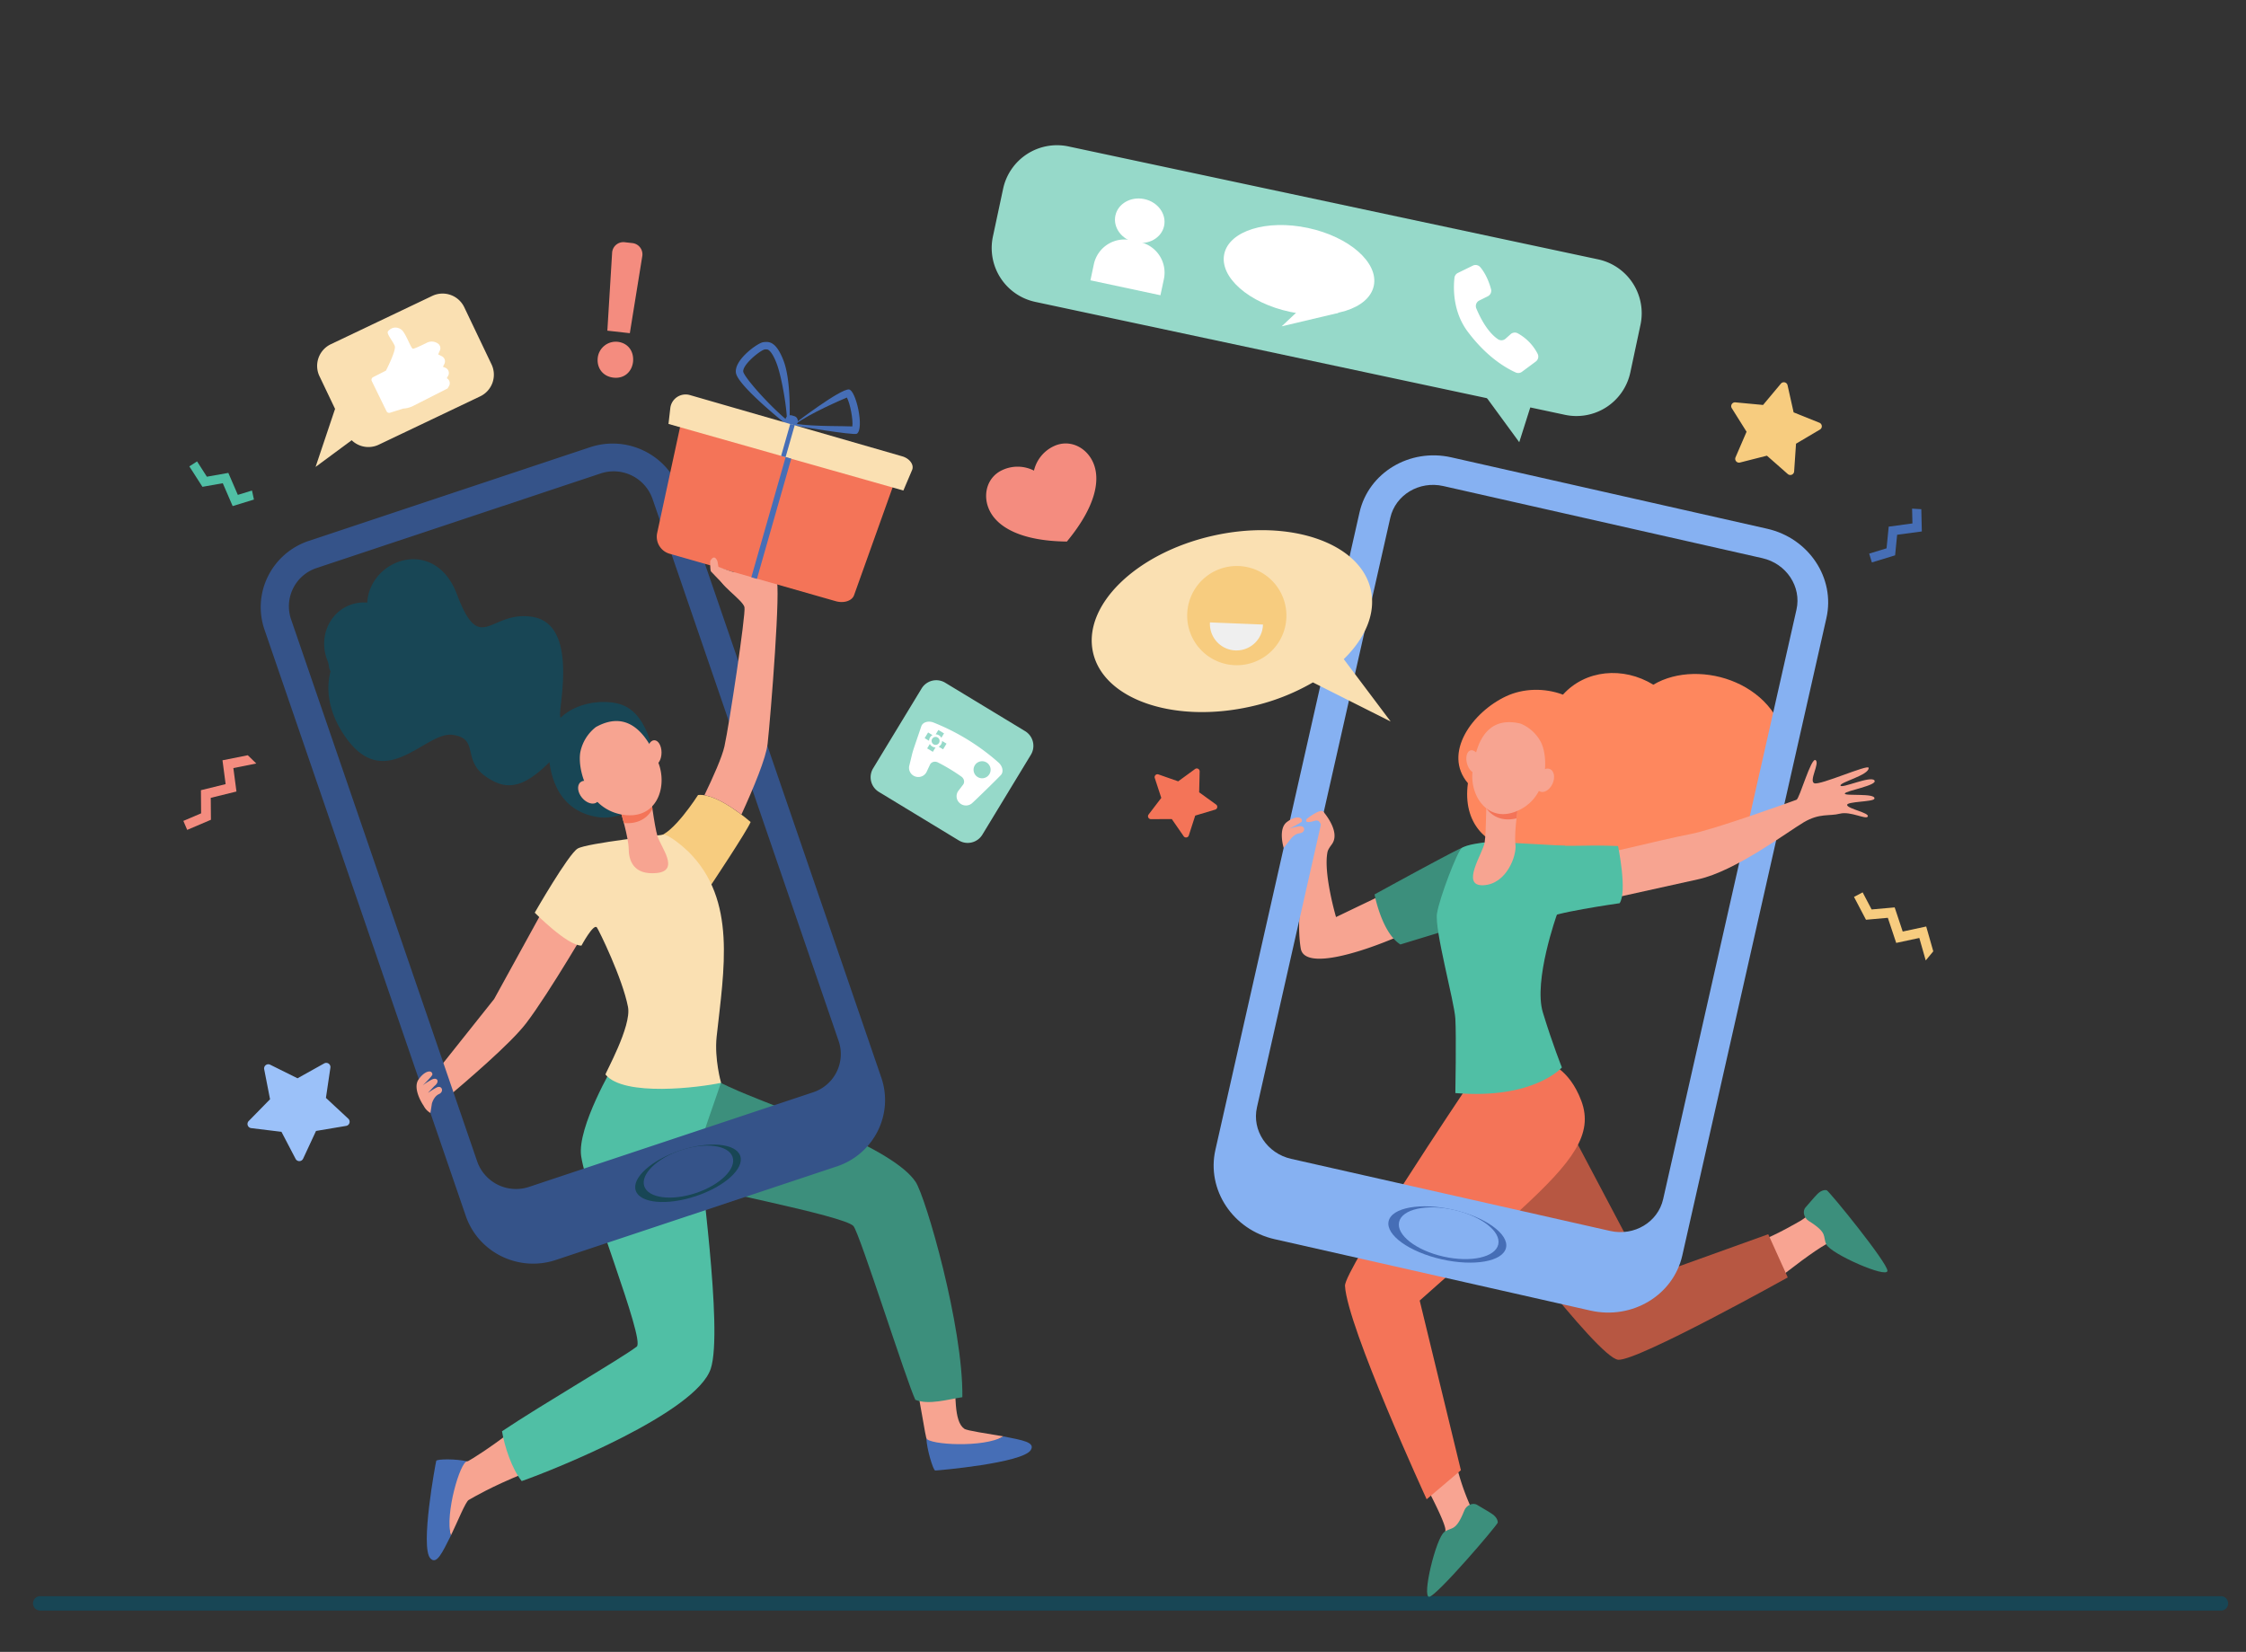 <svg id="Layer_1" data-name="Layer 1" xmlns="http://www.w3.org/2000/svg" viewBox="0 0 2223.81 1635.71"><rect x="0" y="0" width="2223.81" height="1635.71" fill="#333333" stroke="none"/><defs><style>.cls-1{fill:#184655;}.cls-2{fill:#f47458;}.cls-3{fill:#f7cc7f;}.cls-4{fill:#9bc1f9;}.cls-5{fill:#466eb6;}.cls-6{fill:#f48c7f;}.cls-7{fill:#f7a491;}.cls-8{fill:#3c8f7c;}.cls-9{fill:#50bfa5;}.cls-10{fill:#fae0b2;}.cls-11{fill:#f8a492;}.cls-12{fill:#b75742;}.cls-13{fill:#fe875e;}.cls-14{fill:#355389;}.cls-15{fill:#86b1f2;}.cls-16{fill:#96d9c9;}.cls-17{fill:#fff;}.cls-18{fill:#efefef;}</style></defs><title>Монтажная область 3</title><path class="cls-1" d="M39.57,1580.54a7.16,7.16,0,0,0,0,14.31H2199.05a7.08,7.08,0,0,0,7.08-7v-.14a7.08,7.08,0,0,0-7.08-7.12Z"/><path class="cls-2" d="M1172,828.07l-11.77-17-20.71.05a2.85,2.85,0,0,1-2.27-4.58l12.56-16.46-6.44-19.67a2.84,2.84,0,0,1,3.64-3.57l19.54,6.85,16.72-12.21a2.85,2.85,0,0,1,4.53,2.37l-.49,20.7,16.78,12.13a2.84,2.84,0,0,1-.85,5l-19.84,5.94-6.35,19.7A2.85,2.85,0,0,1,1172,828.07Z"/><path class="cls-3" d="M1718.4,452.8l10.91-25.28-14.63-23.32a3.78,3.78,0,0,1,3.56-5.78l27.41,2.57,17.66-21.12a3.78,3.78,0,0,1,6.59,1.6l6,26.86,25.55,10.27a3.78,3.78,0,0,1,.51,6.76l-23.68,14-1.87,27.47a3.79,3.79,0,0,1-6.28,2.58l-20.66-18.19L1722.79,458A3.78,3.78,0,0,1,1718.4,452.8Z"/><path class="cls-4" d="M292.68,1147.53l-14-26.79-30-3.66a4.15,4.15,0,0,1-2.46-7l21.16-21.6-5.8-29.68a4.14,4.14,0,0,1,5.92-4.51l27.08,13.44L321,1053a4.15,4.15,0,0,1,6.13,4.24l-4.42,29.91,22.14,20.6a4.15,4.15,0,0,1-2.14,7.13l-29.81,5-12.75,27.42A4.15,4.15,0,0,1,292.68,1147.53Z"/><polygon class="cls-5" points="1893.2 503.67 1893.55 518.31 1870.05 521.48 1867.92 542.95 1850.72 548.2 1853.38 556.91 1876.38 549.89 1878.39 529.54 1902.84 526.25 1902.32 504.21 1893.2 503.67"/><path class="cls-6" d="M591.9,353.76A18,18,0,0,1,612,338.51c10,1.39,15.75,9.46,14.81,19.63-1.14,10.15-8.82,17-19.36,15.81C596.71,372.75,590.51,364.11,591.9,353.76Zm9.46-26.33,4.71-77.15a11.17,11.17,0,0,1,12.4-10.43l7.68.86a11.18,11.18,0,0,1,9.79,12.89l-12.33,76.33Z"/><path class="cls-1" d="M543,742.09c.53,19.14,5.46,60.2,48.86,67,26.94,4.21,61.44-20,59.22-37.75s-7.15-63.05-35.28-73.41C592.25,689.26,541.8,699.39,543,742.09Z"/><path class="cls-7" d="M905.07,1360.68c6.13,25.77,11,63,12.76,65,.86,1,2.65,7.49,3.51,8.54,28,10.2,52.66-.32,72.18-11.9-15.31-2.71-35.91-5.53-38.78-7.56-10.65-7.51-8.11-34.27-10-58.29C937.14,1357.84,918.74,1353.05,905.07,1360.68Z"/><path class="cls-5" d="M917.25,1424.24c.18,10.18,6.73,31.91,8.75,31.88,2.42,0,86.64-7.33,94.58-20.25,4.78-7.77-8.19-9.79-27.06-13.52C974,1433.93,919.59,1430.62,917.25,1424.24Z"/><path class="cls-7" d="M505.09,1418.18c-19.48,15.28-39.19,27.47-41.67,28.65-1.19.56-7.92.54-9.17,1.09-17.33,24.27-13.8,50.82-7.88,72.72,6.72-14,14.62-33.59,17.68-35.33,4.86-2.78,22.41-13.2,53.92-26C507.29,1447.72,508.78,1433.4,505.09,1418.18Z"/><path class="cls-7" d="M549.47,879.75l-60.2,109.5s-40.25,50.65-61,76.65c4.46,7.31,8.78,14.79,12.63,22.48,20.62-17.53,64.48-54.73,80.14-75.29,23.14-30.37,65-102.49,65-102.49Z"/><path class="cls-8" d="M709.52,1070.34l-64.38,95s-3.7-6.37,19.36,2.06,171.76,36.21,180.56,46.71c6.22,7.44,52.35,153.3,61.23,172,13.37,5.42,32.83-.6,46.56-2.58.87-70.26-36.33-198.19-46.26-213.18-22.19-33.52-127.84-69.73-175.4-90-7.71-3.29-13.69-6.25-17.41-8C711,1071,709.52,1070.34,709.52,1070.34Z"/><path class="cls-5" d="M462.39,1447.07c-9.86-2.55-29.94-2.48-30.46-.52-.62,2.34-16.15,85.44-5.83,96.55,6.2,6.68,11.63-5.27,20.27-22.46C440.45,1498.74,455.62,1447.62,462.39,1447.07Z"/><path class="cls-9" d="M692.63,1137.19c.56-7.13,15.81-48.77,21.21-65,.17-.52-3.82-9.89-8.13-23.38l-6.18,1L608,1054s-36.86,62.27-32.57,90.87c6,39.94,63.73,181.89,55,188.58-15.85,12.07-93.48,57.06-133.38,83.8,2.56,15.45,9.7,37,19.49,49.34,32.46-11.28,172.74-67.84,187.17-111.22C716.4,1317,691.68,1149.32,692.63,1137.19Z"/><path class="cls-3" d="M691.15,787.24s-25.21,39.61-40.07,41l52.57,48.64s35.82-53.7,39.56-62.91C743.21,814,710.61,785,691.15,787.24Z"/><path class="cls-10" d="M709.56,1026.58c-2.36,21.81,4.37,45.66,4.37,45.66-21.14,4.54-96.09,14.1-114.42-8.21-.65-.8,26-47.74,22.29-66.9-5.4-28.27-28.87-76.2-30.82-78.77-3.27-4.31-15.27,18-15.27,18-14.06.07-46.26-32.61-46.26-32.61s33.3-58,42.47-63.47,84.87-13.69,84.93-13.7c5.57-.4,20.79,12.81,25,17C729.68,891.31,716.79,959.73,709.56,1026.58Z"/><path class="cls-7" d="M614.17,802.24s8.25,27.27,8.31,38.35,4.48,26.17,27.72,23.89,4.18-25.67.88-36.2-7.26-43.77-7.26-43.77Z"/><path class="cls-2" d="M646,801.17c-1.31-9.07-2.21-16.66-2.21-16.66l-29.65,17.73s1.69,5.58,3.54,12.71C631.63,816.28,641,810.21,646,801.17Z"/><path class="cls-7" d="M590,719.93a41.93,41.93,0,0,0-15.36,24.63c-3.14,16.09,6.42,55.78,40.94,62s45.74-27.12,36.26-51.33S624.08,701.05,590,719.93Z"/><path class="cls-7" d="M655,745.17c0,6.76-3.12,12.26-7.06,12.28s-7.16-5.44-7.2-12.2S643.89,733,647.83,733,655,738.41,655,745.17Z"/><path class="cls-7" d="M589.63,778.85c4.54,5.45,5.24,12.35,1.56,15.42s-10.35,1.14-14.89-4.3-5.24-12.35-1.56-15.42S585.09,773.41,589.63,778.85Z"/><path class="cls-1" d="M554.62,704.78c1.36-18.54,14.48-87.49-27.71-94s-51.18,39.54-74.57-22.48c-21.67-57.47-86.07-35.22-88.76,8.42a38.64,38.64,0,0,0-18.34,2.88c-20.64,8.7-29.93,33.44-20.73,55.25,1.46,3.47.63,6.91,2.77,9.78-4.94,19-1.53,40.73,13.14,62.8,40.08,60.28,80.27-3.17,107.37.21s9.44,24.56,32.91,41.1,42.37,12.2,80.58-32.9l9.43-12.44S553.27,723.32,554.62,704.78Z"/><path class="cls-11" d="M1740.31,1230c21.14-8.44,40.07-19.92,42.3-21.1,1.72-.91,8.9-6.19,9.92-6.93,18.63,11.09,25.45,20.52,40.13,35.34-10.86.59-15.47-8.33-19.63-7.4-5,1.12-20.85,11.73-45.58,30.87C1763.17,1246.91,1750.7,1239.93,1740.31,1230Z"/><path class="cls-11" d="M1441.06,1446.63a240.46,240.46,0,0,0,14.65,44.34c.51,1.09,3.78,1.94,4.34,3.07-14,16.53-20.1,44-37.15,56.06,1.22-10.82,8.48-31.12,8.25-35.38-.26-5.14-8.09-22.5-22.85-50.08C1422.65,1462.73,1429.51,1455.23,1441.06,1446.63Z"/><path class="cls-8" d="M1449.93,1495.52c1.91-4.81,8.24-8.14,12.73-5.29s10.55,6,15,9.11c5.06,3.51,5.41,7.44,5.29,8.34-.37,2.57-60.12,72.45-67.78,73.46s6.5-58.08,14.9-64.15C1437.58,1511.58,1441.32,1517.16,1449.93,1495.52Z"/><path class="cls-8" d="M1790.75,1208.92c-4.39-2.74-6.53-9.56-2.93-13.47s7.8-9.3,11.67-13.17c4.35-4.34,8.28-4,9.14-3.7,2.47.82,60.52,72.11,60.15,79.83s-56-16.79-60.46-26.14C1804.34,1224,1810.5,1221.26,1790.75,1208.92Z"/><path class="cls-12" d="M1463.93,1186.17s117.85,158.81,138.35,160.28c19.18,1.37,167.81-81.51,167.81-81.51l-19.33-42.8-119,42.8-82.88-156.85Z"/><path class="cls-2" d="M1531.77,1052s21.57,5.14,33.9,38-8.28,60.19-60,107.84c-50.32,46.38-100,90-100,90l40.79,168-33.9,28.76s-78.58-170.68-80.86-211.32c-.88-15.52,119.9-195.5,119.9-195.5Z"/><path class="cls-7" d="M1440.59,846.34l-65.7,36.75-52.06,25s-12.71-43.21-8.45-64.39c.61-3,3.61-6.6,4.68-8.21,8.59-12.88-9.76-32.88-9.76-32.88s-11-3.14-18.56,15.1,6.36,26,6.36,26-15.83,55.22-9.2,95.46c3.47,21.08,56.18,5.6,98.17-12.56a448.74,448.74,0,0,0,61.31-32.31Z"/><path class="cls-8" d="M1455.37,840c-1.39-1.3-3.68-2.07-7.4-.68-8.14,3-87,46.35-87,46.35s7.08,37.9,25.57,49.55l39.73-12.13,30.39-76.83A5.7,5.7,0,0,0,1455.37,840Z"/><path class="cls-13" d="M1637,678c-29.94-18.33-67.27-14.79-89.49,9.85-18.29-6.88-39.25-6.34-56.22,1.58-33.47,15.63-63.1,56.45-37.87,86.09-5.36,39.34,18.17,62.22,47.5,64.83,15.94,32,72.45,35.27,105,8.93,26.87,10.38,58.77,5.9,78.63-13.48,4.77-4.65,11.75-12.1,13.35-12.78-1.92,1,74.84-9.21,71.34-76.88C1765.57,677.11,1683,650.61,1637,678Z"/><path class="cls-9" d="M1500.91,834.8l48.73,2.69-8.09,68.09s-23.51,65.52-13.92,97,18.83,54.45,18.83,54.45-27.74,31.85-105.48,25.34c0,0,1-56.5,0-73.63s-20.89-88.35-18.15-104.45,19.86-60.62,24.32-64.38,22.09-5.65,22.09-5.65Z"/><path class="cls-7" d="M1503.2,797.41s-.83,5.51-1.63,12.58c-1,8.82-1.92,20.08-1.09,26.1,1.51,10.85-8.71,39.45-31.76,40.49s-.48-31.59,1.26-42.35,1.73-50,1.73-50Z"/><path class="cls-2" d="M1471.9,800.85c0-9.05-.19-16.6-.19-16.6l31.49,13.16s-.86,5.69-1.67,12.93C1488.11,813.61,1478.1,809,1471.9,800.85Z"/><path class="cls-7" d="M1505.58,716.54a39.76,39.76,0,0,1,20.25,18.64c6.92,13.91,8.18,52.6-21.79,67s-48.64-13.27-46.08-37.78S1469.66,707.87,1505.58,716.54Z"/><path class="cls-7" d="M1452.5,756c1.67,6.19,6,10.41,9.55,9.44s5.17-6.78,3.5-13-6-10.41-9.55-9.44S1450.82,749.81,1452.5,756Z"/><path class="cls-7" d="M1522.21,769.24c-2.78,6.12-1.68,12.61,2.46,14.49s9.74-1.56,12.52-7.68,1.68-12.61-2.45-14.49S1525,763.12,1522.21,769.24Z"/><path class="cls-14" d="M872.58,1067C868,1053.64,681.46,510.24,673.31,486.51c-12.48-36.35-52.4-55.88-89.18-43.63L305.9,535.54c-36.78,12.25-56.47,51.64-44,88L461.17,1204c12.48,36.35,52.4,55.88,89.18,43.63L828.58,1155C865.35,1142.71,885.05,1103.32,872.58,1067ZM805,1081.63l-281.09,93.61a40.74,40.74,0,0,1-51.43-25.16L288.17,613.2a39.88,39.88,0,0,1,25.38-50.75l281.09-93.61A40.75,40.75,0,0,1,646.07,494c44.75,130.38,180.28,525.16,184.3,536.89A39.85,39.85,0,0,1,805,1081.63Z"/><path class="cls-1" d="M732.93,1144.59c4.29,12.49-15.39,30.33-43.95,39.84s-55.2,7.1-59.49-5.39,15.39-30.34,44-39.85S728.64,1132.09,732.93,1144.59Z"/><path class="cls-14" d="M725.33,1145.59c4,11.74-12.27,27.77-36.4,35.8s-47,5-51-6.69,12.27-27.77,36.41-35.81S721.3,1133.86,725.33,1145.59Z"/><path class="cls-15" d="M1749.72,523.57l-312.66-70.68c-41.33-9.35-82.07,15.11-91,54.62l-142.67,631.1c-8.93,39.51,17.32,79.11,58.65,88.45l312.66,70.69c41.32,9.34,82.06-15.12,91-54.63L1808.37,612C1817.3,572.52,1791,532.91,1749.72,523.57Zm-103,663.83c-5.15,22.79-28.65,36.89-52.48,31.5l-315.87-71.41c-23.83-5.38-39-28.23-33.83-51l132-583.7c5.15-22.78,28.65-36.89,52.49-31.5l315.86,71.41c23.84,5.38,39,28.23,33.83,51Z"/><path class="cls-5" d="M1491.15,1235.55c-3.07,13.58-31.58,18.71-63.68,11.45s-55.64-24.14-52.57-37.73,31.59-18.71,63.69-11.45S1494.22,1222,1491.15,1235.55Z"/><path class="cls-15" d="M1483.47,1232.25c-2.89,12.76-27.21,18.13-54.33,12s-46.76-21.44-43.88-34.2,27.21-18.13,54.33-12S1486.35,1219.49,1483.47,1232.25Z"/><path class="cls-7" d="M1547.68,855.15S1650.43,830.2,1673.33,826s102.39-32.87,105.44-34.08,14.38-42.1,18.86-39.25-6.88,20.62-1.26,22.92,53.48-19.14,53.81-15.26c.62,7.25-28.79,14.23-27.86,17.56s30-10.1,33.59-5.11-28.74,10.17-29.32,13,31-.85,29.3,5.15c-.94,3.25-28.19,2.57-27,6.36s21.91,7.51,20.47,11.16-17-5.44-27.69-2.72-19.88-.79-35.67,8.48-67.61,48.38-104.47,56.46-118.22,26.15-118.22,26.15Z"/><path class="cls-9" d="M1522.79,839.34c3.47-1.67,14.15-1.94,26.84-1.84,4.67,0,11.25.07,16.24-.07,18.55-.53,36.19.34,36.19.34s9.33,45.09,1.56,56.61c0,0-72.61,10.37-70.86,15.42Z"/><path class="cls-7" d="M1271,839.6l6.26-7.91s3.89-6,9.74-6.62,5.67-7.93-.53-6.88a58.63,58.63,0,0,0-10.09,2.52s12.31-6.33,12.53-7.15c1.23-4.61-5.57-6.4-14.67.36S1271,839.6,1271,839.6Z"/><path class="cls-7" d="M432,1077a64.07,64.07,0,0,0-8,5.07c.06-.13.12-.26.19-.39,1.31-1.38,5.8-6.19,5.84-6.21,5.91-4.52,2.81-9.34-2.72-6.35a58.14,58.14,0,0,0-8.73,5.65s9.59-9.35,9.54-10.81c-.13-4.77-7.34-4.26-13.77,5.08-5.63,8.17,2.68,22.46,5.08,25.84a17.31,17.31,0,0,0,6.74,7.2l1.47-9.33s1.73-7,7.07-9.41S437.55,1074,432,1077Z"/><path class="cls-7" d="M1293.7,811s14.59-11.73,16.92-6.74,1.31,15.78-.87,15-1.89-8.46-8.16-6.45C1299.84,813.34,1291.15,816.08,1293.7,811Z"/><path class="cls-16" d="M1549.48,410.76,1025.1,298.94a54.54,54.54,0,0,1-42-64.73L993.19,187a54.55,54.55,0,0,1,64.73-42l524.37,111.82a54.56,54.56,0,0,1,42,64.73l-10.06,47.18A54.56,54.56,0,0,1,1549.48,410.76Z"/><polygon class="cls-16" points="1455.95 371.9 1504.24 437.87 1519.72 389.06 1455.95 371.9"/><path class="cls-17" d="M1152.6,223.72c-2.52,11.84-15.37,19.14-28.69,16.29s-22.06-14.73-19.54-26.57,15.37-19.14,28.69-16.3S1155.13,211.88,1152.6,223.72Z"/><path class="cls-17" d="M1114.82,238.16h8.9a31,31,0,0,1,31,31v16.27a0,0,0,0,1,0,0h-70.89a0,0,0,0,1,0,0V269.15A31,31,0,0,1,1114.82,238.16Z" transform="translate(79.2 -227.66) rotate(12.04)"/><path class="cls-17" d="M1360.21,283.05c-4.9,22.93-42,34.46-82.88,25.75s-70.06-34.38-65.17-57.32,42-34.47,82.88-25.75S1365.1,260.11,1360.21,283.05Z"/><polygon class="cls-17" points="1292.68 300.86 1269.02 323.13 1325.07 309.87 1322.98 273.71 1292.68 300.86"/><path class="cls-17" d="M1464.64,297.59l8.47-4.21a6.12,6.12,0,0,0,3.19-7.08c-1.49-5.52-4.65-14.61-10.63-21.73a6.12,6.12,0,0,0-7.36-1.55l-14.83,7.24a6.13,6.13,0,0,0-3.39,4.78c-1,8.74-2.16,32.84,13,53.19,17.34,23.18,35.15,34.92,47.64,40.59a6.13,6.13,0,0,0,6.19-.66L1520.62,358a6.12,6.12,0,0,0,1.81-7.69,48.17,48.17,0,0,0-19.66-20.24,6.13,6.13,0,0,0-7,.79l-5.11,4.54a6.12,6.12,0,0,1-7.48.5c-5-3.34-13.48-11.44-21.45-30.49A6.11,6.11,0,0,1,1464.64,297.59Z"/><path class="cls-16" d="M949.27,832.17l-79.07-48a17,17,0,0,1-5.7-23.36l48-79.07a17,17,0,0,1,23.36-5.7L1015,724a17,17,0,0,1,5.7,23.37l-48,79.06A17,17,0,0,1,949.27,832.17Z"/><path class="cls-17" d="M990.92,767.53c2.93-3,2-8.72-2.36-12.54a219.41,219.41,0,0,0-64.13-39.48c-5.36-2.14-10.9-.35-12.23,3.71h0c-11,32.39-7.17,20.23-11.91,39a9.08,9.08,0,0,0,5.52,10.52h0a9.18,9.18,0,0,0,11.65-4.41c1.11-2.38,2.23-4.75,3.34-7.13,1.27-2.73,4.82-3.78,7.88-2.21a183.78,183.78,0,0,1,23.17,14c2.81,2,3.54,5.61,1.72,8l-4.74,6.2a9,9,0,0,0,1.6,12.21h0a9.21,9.21,0,0,0,11.87.07C965.77,792.44,984.87,773.81,990.92,767.53Z"/><path class="cls-16" d="M929.7,728.12a6.42,6.42,0,0,1,2.35,2.48l2.65-4.37-5.62-3.42-2.66,4.37A6.31,6.31,0,0,1,929.7,728.12Z"/><path class="cls-16" d="M920.82,730.28a6.53,6.53,0,0,1,2.48-2.34l-4.37-2.65-3.41,5.62,4.36,2.66A6.57,6.57,0,0,1,920.82,730.28Z"/><path class="cls-16" d="M923,739.17a6.49,6.49,0,0,1-2.35-2.48L918,741.06l5.63,3.41,2.65-4.36A6.46,6.46,0,0,1,923,739.17Z"/><path class="cls-16" d="M932.81,733.72a6.48,6.48,0,0,1-3.42,5.63l4.37,2.65,3.42-5.63Z"/><path class="cls-16" d="M929.72,735.69a3.94,3.94,0,1,1-1.32-5.42A3.95,3.95,0,0,1,929.72,735.69Z"/><path class="cls-16" d="M979.6,766.61A8.44,8.44,0,1,1,976.77,755,8.44,8.44,0,0,1,979.6,766.61Z"/><path class="cls-6" d="M1023.75,466a35.75,35.75,0,0,1,19.88-24.29c15.18-7,31.54.84,38.42,15.66,8,17.16,3.12,44.07-25.71,78.88-45.2-.47-68.87-14.16-76.83-31.31-6.88-14.82-2.32-32.4,12.85-39.44A35.75,35.75,0,0,1,1023.75,466Z"/><path class="cls-10" d="M475.43,392.48,375,440.34a23.76,23.76,0,0,1-31.68-11.23l-27-56.57a23.76,23.76,0,0,1,11.23-31.68L428,293a23.78,23.78,0,0,1,31.68,11.24l27,56.57A23.76,23.76,0,0,1,475.43,392.48Z"/><polygon class="cls-10" points="333.97 398.25 312.46 462.35 360.25 427.02 333.97 398.25"/><path class="cls-17" d="M369.43,373.46,382.14,367s10.3-19.91,8.72-24.41-8.61-12.24-6.65-14.59,6.83-5.82,12.92-1.81c4.42,2.92,9.67,18.86,11.66,19.13,1.24.17,8.65-3.34,14-6a10.59,10.59,0,0,1,10.92.94h0a5.62,5.62,0,0,1,1.81,6.86l-1.69,3.78,3.7,1.9a5.63,5.63,0,0,1,2.46,7.55l-1.42,2.81,2.4,1a5.64,5.64,0,0,1,2.74,7.94l-1.32,2.38.57.4a5.65,5.65,0,0,1,1.57,7.45l-1.37,2.31-33.85,17.2a26.06,26.06,0,0,1-10.19,2.77l-12.91,4.08a2.93,2.93,0,0,1-3.52-1.51l-14.59-29.85A2.93,2.93,0,0,1,369.43,373.46Z"/><path class="cls-10" d="M1200.54,530.59c75.94-17.24,146.08,6.59,156.67,53.24,5.3,23.32-5.3,47.93-26.71,68.86l46.44,61.77-77-38.73a215,215,0,0,1-61,23.78c-75.93,17.24-146.07-6.59-156.66-53.24S1124.61,547.84,1200.54,530.59Z"/><path class="cls-3" d="M1273.67,611.58a49.13,49.13,0,1,1-47.11-51.09A49.13,49.13,0,0,1,1273.67,611.58Z"/><path class="cls-18" d="M1198,616.31a26.27,26.27,0,1,0,52.49,2.12Z"/><polygon class="cls-6" points="245.34 747.85 220.29 752.84 223.4 776.45 198.94 782.46 199.13 805.38 181.55 812.88 185.35 821.77 208.85 811.75 208.67 790.03 234.12 783.77 231.06 760.55 253.76 756.03 245.34 747.85"/><polygon class="cls-3" points="1914.18 942 1907.18 917.43 1883.91 922.42 1875.95 898.52 1853.12 900.55 1844.24 883.63 1835.68 888.13 1847.55 910.75 1869.19 908.83 1877.47 933.69 1900.36 928.78 1906.7 951.04 1914.18 942"/><polygon class="cls-9" points="249.49 485.74 235.48 490.04 226.08 468.27 204.83 472.03 195.13 456.89 187.47 461.8 200.44 482.05 220.58 478.49 230.36 501.13 251.43 494.66 249.49 485.74"/><path class="cls-7" d="M768.61,573.77c-4.89-4-16.3-7.34-22-7.85s-30.48-.49-33.7,5.47,22.83,22.87,24.22,29.89S722.06,717.36,717.3,739c-2.34,10.68-11.35,30.8-19.87,48.45,12.26,2,27.24,12,36.65,19.14,12.06-26.38,24.4-56,25.93-70C763.11,708.49,773.5,577.8,768.61,573.77Z"/><path class="cls-5" d="M840.55,385.64c-8.46-.71-52.67,33-52.67,33l-2,2.65s59.7,10.08,62.5,8.21C856,424.45,847.49,386.23,840.55,385.64Zm-52.53,34c14.41-10.48,44.09-23.32,50.49-26,3.29,6.07,6.29,22,5.41,28.62C836.88,421.75,805.49,422.46,788,419.68Z"/><path class="cls-5" d="M776,357.69c-7.65-20.47-15.12-19.51-20.42-18.82s-29.11,17.55-26.88,30.52,49.87,50.83,49.87,50.83l3.15-3.66S783.62,378.16,776,357.69Zm-40.05,10.43c-1.11-6.47,15.4-20.25,20.84-22a8.53,8.53,0,0,1,3.18,0c1,.29,4.64,2.16,9.13,14.18,4.91,13.13,10,43.52,10,55.65C760.05,400,737.16,373.69,735.92,368.12Z"/><rect class="cls-5" x="773.84" y="413.93" width="17.62" height="12.39" rx="4.84" ry="4.84" transform="translate(163.76 1057.31) rotate(-74.06)"/><path class="cls-2" d="M827.38,595.28,663,548.33a17.53,17.53,0,0,1-12.32-20.57l29.09-134.52,214.11,61.14-48.26,135C843.57,595,835.55,597.62,827.38,595.28Z"/><path class="cls-10" d="M894.45,485.72,661.89,419.79l1.79-15.65a15.28,15.28,0,0,1,19.41-12.94l210.17,60.64c7.48,2.16,12,8.44,9.82,13.59Z"/><rect class="cls-5" x="763.7" y="433.97" width="32.95" height="4.6" transform="translate(146.48 1066.71) rotate(-74.07)"/><rect class="cls-5" x="701.8" y="510.07" width="123.85" height="5.75" transform="translate(60.81 1106.5) rotate(-74.07)"/><path class="cls-7" d="M726.23,573.59l.6-7a153,153,0,0,1-15.51-5.36l-.9-5.34c-3-7.32-6.24-2.1-7.2-.43,0,0-.24,9.39.82,10.49,0,0,11.08,11.71,15.81,16.13,2.35,2.2,9.83,8.27,9.83,8.27l5.94-8.25Z"/></svg>